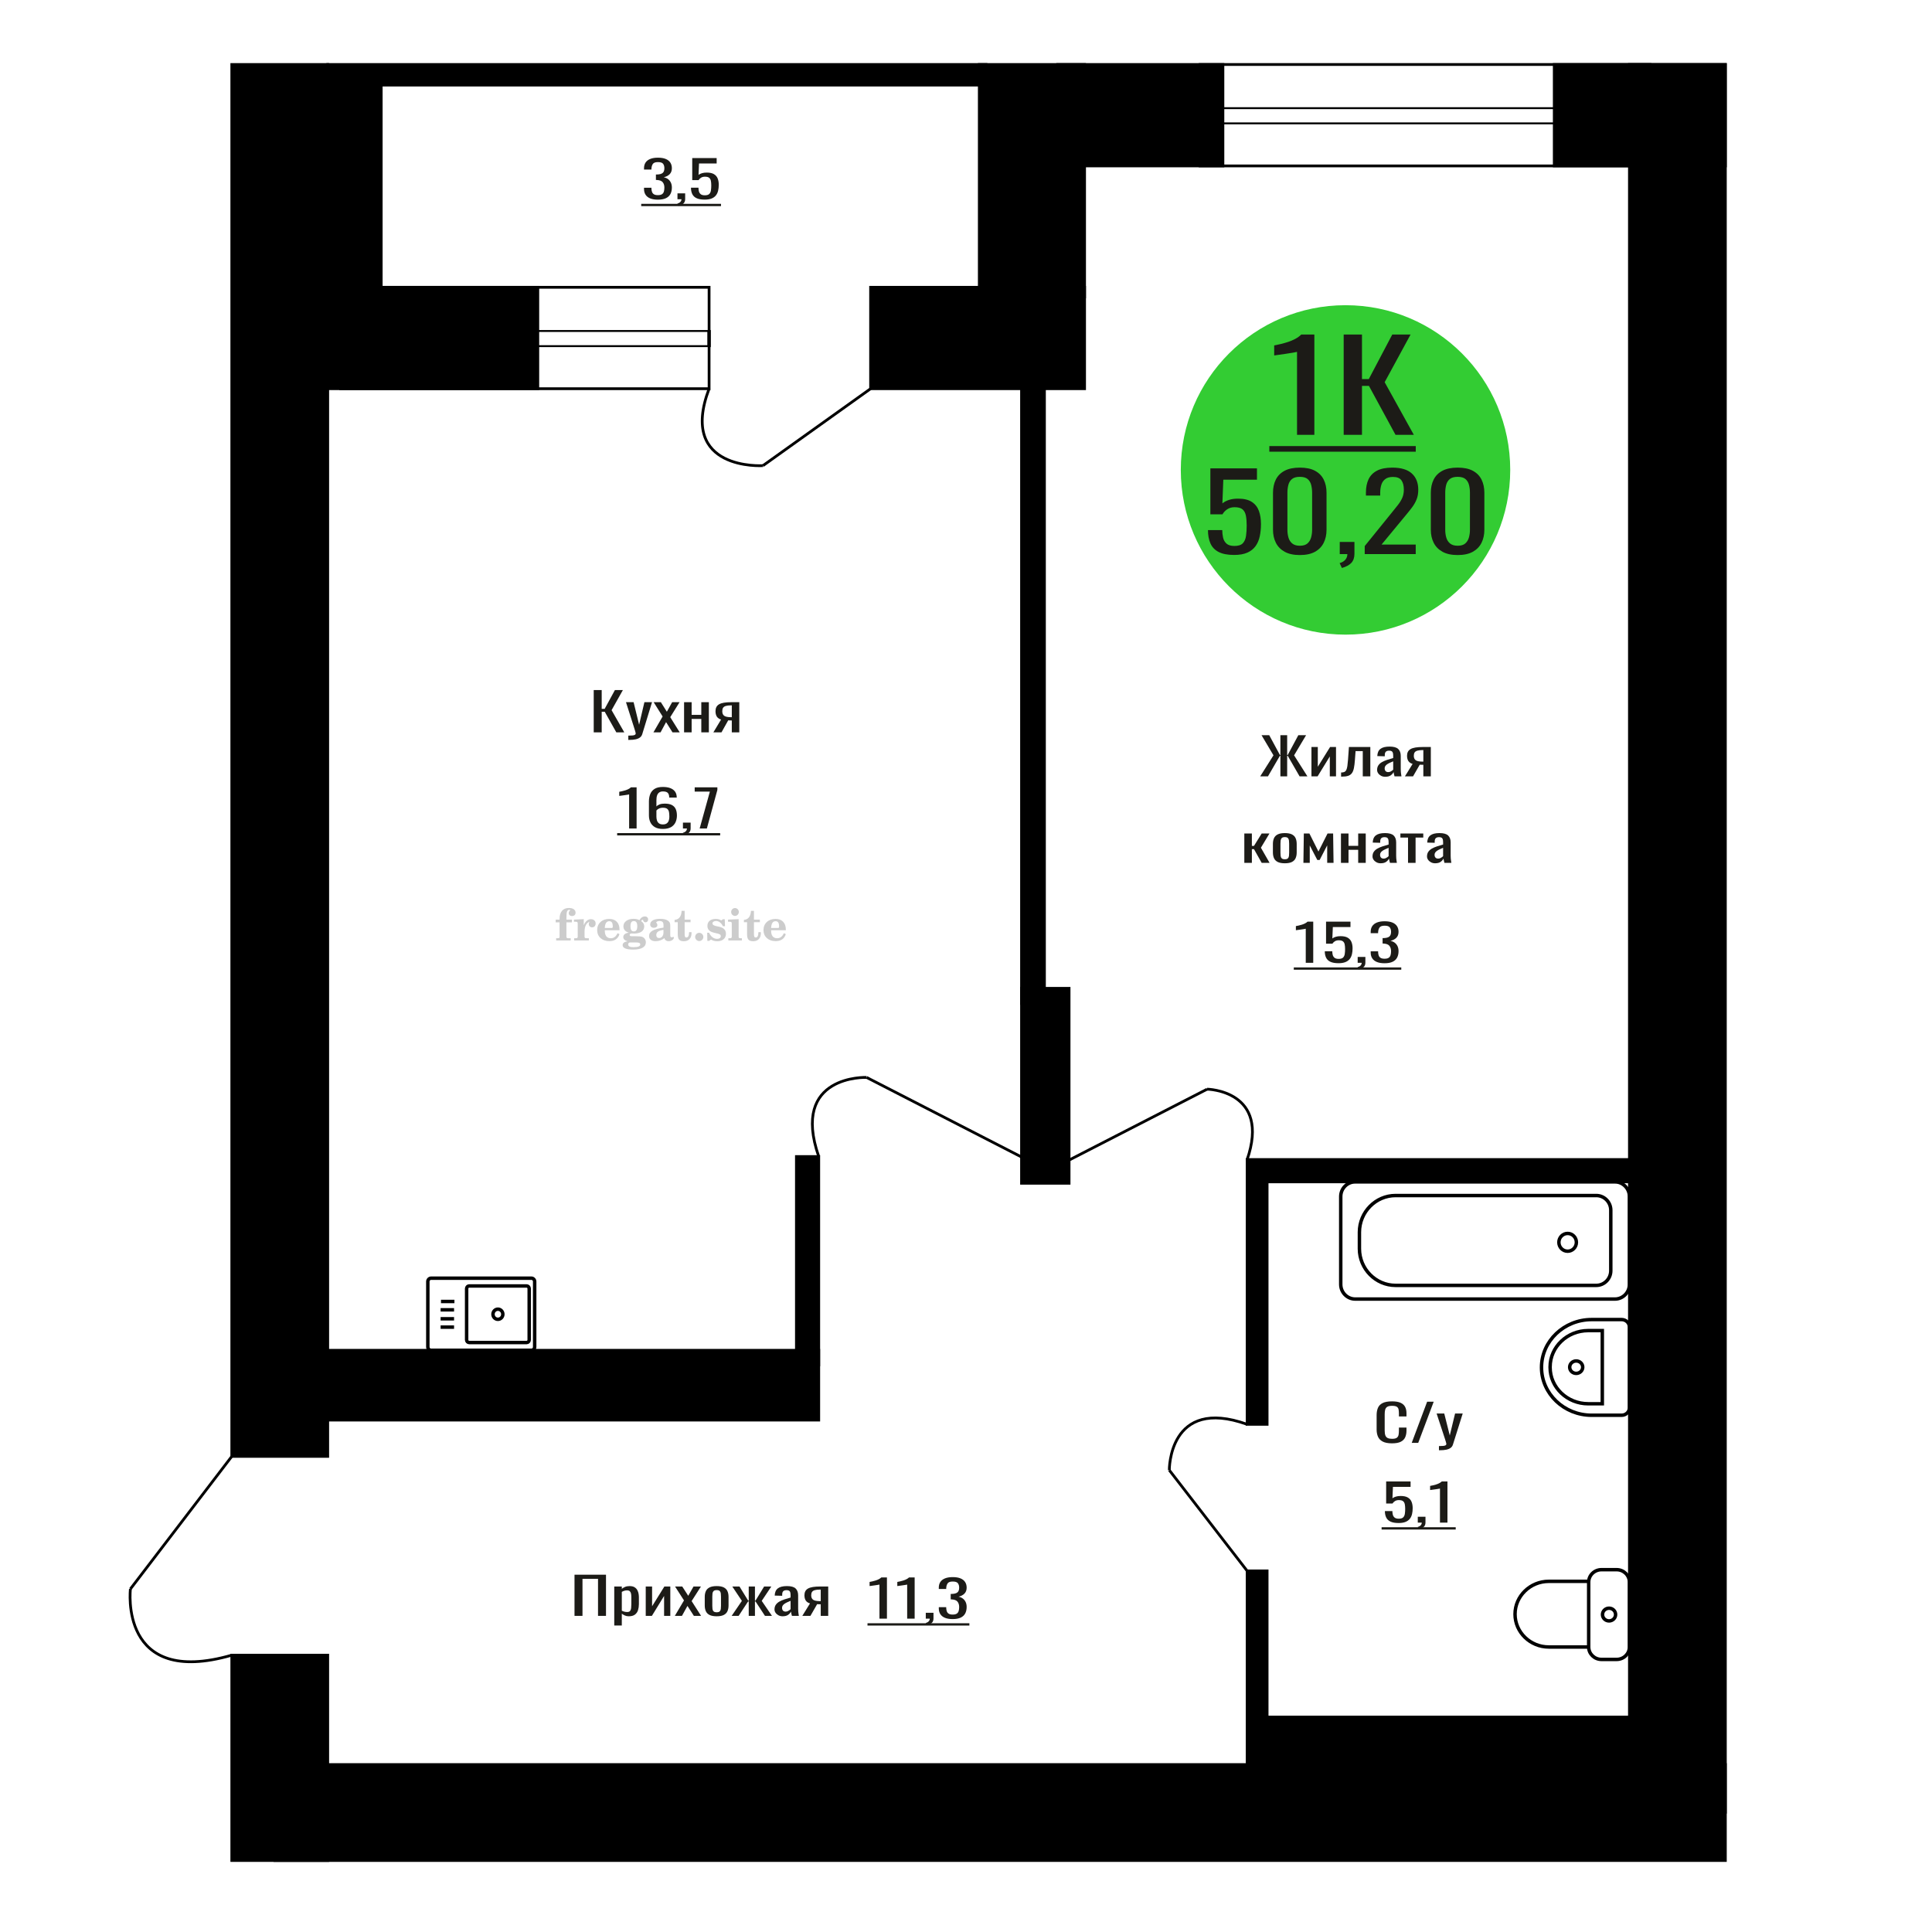 <?xml version="1.0" encoding="UTF-8"?>
<!DOCTYPE svg PUBLIC "-//W3C//DTD SVG 1.1//EN" "http://www.w3.org/Graphics/SVG/1.1/DTD/svg11.dtd">
<!-- Creator: CorelDRAW 2019 -->
<svg xmlns="http://www.w3.org/2000/svg" xml:space="preserve" width="140mm" height="140mm" version="1.1" style="shape-rendering:geometricPrecision; text-rendering:geometricPrecision; image-rendering:optimizeQuality; fill-rule:evenodd; clip-rule:evenodd"
viewBox="0 0 14000 14000"
 xmlns:xlink="http://www.w3.org/1999/xlink">
 <defs>
  <style type="text/css">
   <![CDATA[
    .str0 {stroke:black;stroke-width:25;stroke-miterlimit:22.926}
    .str1 {stroke:black;stroke-width:20;stroke-miterlimit:22.926}
    .fil1 {fill:none}
    .fil3 {fill:black}
    .fil2 {fill:#1C1B17}
    .fil4 {fill:#33CC33}
    .fil0 {fill:#1C1B17;fill-rule:nonzero}
    .fil5 {fill:#CCCCCC;fill-rule:nonzero}
   ]]>
  </style>
 </defs>
 <g id="Слой_x0020_1">
  <path class="fil0" d="M10087.28 10458.96c-29.38,0 -52.2,-4.41 -68.43,-13.25 -16.24,-8.84 -27.51,-20.75 -33.83,-35.73 -6.32,-14.97 -9.48,-31.67 -9.48,-50.08l0 -105.33c0,-20.13 3.16,-37.69 9.48,-52.66 6.32,-14.98 17.59,-26.58 33.83,-34.81 16.23,-8.22 39.05,-12.33 68.43,-12.33 25.98,0 46.56,3.43 61.78,10.31 15.21,6.87 26.14,16.69 32.81,29.46 6.66,12.77 9.99,28.11 9.99,46.03l0 23.57 -54.84 0 0 -20.99c0,-11.05 -0.78,-20.81 -2.31,-29.28 -1.55,-8.47 -5.72,-15.03 -12.56,-19.7 -6.83,-4.66 -18.29,-7 -34.35,-7 -16.4,0 -28.37,2.52 -35.89,7.55 -7.51,5.04 -12.38,12.16 -14.6,21.36 -2.23,9.21 -3.34,19.95 -3.34,32.23l0 118.22c0,14.97 1.71,26.82 5.12,35.54 3.43,8.71 9.07,14.91 16.93,18.59 7.85,3.69 18.46,5.53 31.78,5.53 15.71,0 27,-2.52 33.84,-7.55 6.83,-5.04 11.1,-11.97 12.8,-20.81 1.71,-8.84 2.58,-19.15 2.58,-30.94l0 -22.09 54.84 0 0 22.09c0,18.17 -3.08,34.19 -9.23,48.07 -6.15,13.87 -16.74,24.67 -31.78,32.4 -15.03,7.74 -36.23,11.6 -63.57,11.6z"/>
  <polygon id="1" class="fil0" points="10229.79,10455.65 10341.55,10157.34 10389.23,10157.34 10276.95,10455.65 "/>
  <path id="2" class="fil0" d="M10427.16 10509.05l0 -30.2c13.33,0 23.93,-0.43 31.79,-1.29 7.85,-0.86 13.49,-2.45 16.91,-4.78 3.41,-2.34 5.12,-5.59 5.12,-9.76 0,-2.21 -1.19,-7.12 -3.59,-14.74 -2.38,-7.61 -4.95,-15.71 -7.68,-24.3l-59.46 -181.2 55.35 0 39.99 159.1 38.45 -159.1 55.36 0 -70.74 224.65c-3.08,10.32 -8.71,18.48 -16.91,24.5 -8.2,6.01 -18.71,10.37 -31.53,13.07 -12.82,2.7 -28.29,4.05 -46.4,4.05l-6.66 0z"/>
  <path class="fil1 str0" d="M11807.46 11934.73l0 -470.15c0,-49.54 -41.67,-90.07 -92.6,-90.07l-110.09 0c-50.93,0 -92.6,40.53 -92.6,90.07l0 470.15c0,49.54 41.67,90.06 92.6,90.06l110.09 0c50.93,0 92.6,-40.52 92.6,-90.06zm-295.29 0l0 -475.77 -289.1 0c-134.52,0 -244.58,107.04 -244.58,237.88l0 0c0,130.84 110.06,237.89 244.58,237.89l289.1 0zm195.04 -235.07c0,-25.47 -21.22,-46.1 -47.4,-46.1 -26.18,0 -47.4,20.63 -47.4,46.1 0,25.46 21.22,46.1 47.4,46.1 26.18,0 47.4,-20.64 47.4,-46.1z"/>
  <path class="fil0" d="M10134.84 11036.34c-24.67,0 -44.28,-3.44 -58.82,-10.32 -14.54,-6.87 -24.94,-16.81 -31.19,-29.83 -6.25,-13.01 -9.38,-28.48 -9.38,-46.4l54.27 0c0,8.84 1,17.49 3.03,25.96 2.03,8.47 6.34,15.47 12.94,21 6.58,5.52 16.65,8.28 30.17,8.28 14.87,0 25.53,-3.13 31.95,-9.39 6.43,-6.26 10.47,-14.73 12.17,-25.41 1.69,-10.68 2.53,-22.77 2.53,-36.28 0,-13.5 -1.02,-24.98 -3.04,-34.43 -2.03,-9.45 -6.25,-16.7 -12.68,-21.73 -6.42,-5.03 -16.57,-7.55 -30.42,-7.55 -11.17,0 -20.63,2.52 -28.41,7.55 -7.76,5.03 -13.52,10.74 -17.24,17.13l-46.14 0 0 -159.84 176.98 0 0 39.41 -127.79 0 -3.56 82.49c6.76,-5.15 15.14,-9.2 25.11,-12.15 9.98,-2.95 21.38,-4.42 34.23,-4.42 22.32,0 39.81,3.81 52.49,11.42 12.68,7.61 21.63,18.04 26.88,31.3 5.23,13.26 7.86,28.48 7.86,45.67 0,15.22 -1.53,29.4 -4.57,42.53 -3.05,13.14 -8.36,24.56 -15.98,34.25 -7.6,9.7 -17.99,17.25 -31.18,22.65 -13.18,5.41 -29.93,8.11 -50.21,8.11z"/>
  <path id="1" class="fil0" d="M10281.9 11081.63l-8.62 -16.94c9.13,-2.21 16.32,-6.07 21.55,-11.6 5.25,-5.52 7.86,-12.09 7.86,-19.7l-28.9 0 0 -42.35 55.78 0 0 41.61c0,13.02 -3.88,23.39 -11.66,31.12 -7.78,7.74 -19.77,13.69 -36.01,17.86z"/>
  <path id="2" class="fil0" d="M10434.55 11033.39l0 -246.75c-0.34,0.25 -4.14,0.98 -11.41,2.21 -7.27,1.23 -15.46,2.46 -24.59,3.68 -9.13,1.23 -17.24,2.34 -24.35,3.32 -7.1,0.98 -10.82,1.47 -11.15,1.47l0 -29.83c5.74,-0.98 12.42,-2.33 20.03,-4.05 7.6,-1.72 15.38,-3.8 23.33,-6.26 7.94,-2.46 15.54,-5.52 22.82,-9.21 7.27,-3.68 13.43,-7.98 18.5,-12.89l41.08 0 0 298.31 -54.26 0z"/>
  <polygon id="3" class="fil2" points="10011.62,11066.87 10548.65,11066.87 10548.65,11083.61 10011.62,11083.61 "/>
  <path class="fil1 str0" d="M11807.46 10201.52l0 -585.53c0,-29.65 -25.41,-53.89 -56.48,-53.89l-217.36 0c-199.82,0 -363.3,155.99 -363.3,346.65l0 0.01c0,190.67 163.48,346.66 363.3,346.66l217.36 0c31.07,0 56.48,-24.25 56.48,-53.9zm-196.56 -29.31l0 -530.27 -102.39 0c-151.71,0 -275.83,118.44 -275.83,263.19l0 3.88c0,144.75 124.12,263.2 275.83,263.2l102.39 0zm-141.85 -265.14c0,-24.91 -21.16,-45.1 -47.27,-45.1 -26.11,0 -47.27,20.19 -47.27,45.1 0,24.91 21.16,45.11 47.27,45.11 26.11,0 47.27,-20.2 47.27,-45.11z"/>
  <path class="fil0" d="M4767.19 1446.84c-22.3,0 -40.91,-3.06 -55.78,-9.2 -14.87,-6.14 -26.04,-14.98 -33.47,-26.52 -7.44,-11.54 -11.16,-25.16 -11.16,-40.88l0 -9.94 53.76 0c0,0.98 0,2.02 0,3.13 0,1.1 0,2.27 0,3.5 0.33,8.84 1.78,16.82 4.31,23.94 2.53,7.12 7.11,12.76 13.69,16.94 6.59,4.17 16.15,6.26 28.65,6.26 13.19,0 23.16,-2.27 29.93,-6.82 6.76,-4.54 11.31,-10.98 13.68,-19.33 2.37,-8.35 3.55,-17.92 3.55,-28.73 0,-15.71 -3.96,-28.54 -11.91,-38.48 -7.94,-9.94 -21.89,-15.41 -41.84,-16.39 -1.01,-0.25 -2.27,-0.37 -3.8,-0.37 -1.52,0 -2.78,0 -3.8,0l0 -39.4c1.02,0 2.19,0 3.55,0 1.35,0 2.53,0 3.54,0 19.28,-0.5 33.14,-4.18 41.58,-11.05 8.46,-6.88 12.68,-18.29 12.68,-34.25 0,-13.51 -3.12,-24.31 -9.37,-32.41 -6.25,-8.1 -18.69,-12.15 -37.28,-12.15 -18.59,0 -30.94,4.48 -37.02,13.44 -6.08,8.96 -9.46,20.44 -10.14,34.43 0,0.98 0,2.03 0,3.13 0,1.11 0,2.15 0,3.13l-53.76 0 0 -9.94c0,-15.96 3.72,-29.59 11.16,-40.88 7.43,-11.29 18.68,-20.01 33.72,-26.15 15.05,-6.14 33.72,-9.2 56.04,-9.2 22.65,0 41.42,3.06 56.29,9.2 14.88,6.14 26.03,14.92 33.46,26.33 7.45,11.42 11.17,25.11 11.17,41.07 0,17.92 -5.33,32.28 -15.97,43.09 -10.66,10.8 -24.94,18.16 -42.85,22.09 12.5,2.7 23.06,7.37 31.68,14 8.62,6.63 15.3,15.04 20.04,25.22 4.73,10.19 7.1,22.04 7.1,35.54 0,17.68 -3.39,33.09 -10.15,46.22 -6.76,13.14 -17.58,23.33 -32.45,30.57 -14.87,7.24 -34.48,10.86 -58.83,10.86z"/>
  <path id="1" class="fil0" d="M4917.3 1491.77l-8.62 -16.94c9.13,-2.21 16.32,-6.07 21.55,-11.6 5.24,-5.52 7.86,-12.09 7.86,-19.7l-28.9 0 0 -42.35 55.78 0 0 41.61c0,13.02 -3.88,23.39 -11.66,31.12 -7.78,7.74 -19.78,13.69 -36.01,17.86z"/>
  <path id="2" class="fil0" d="M5106.45 1446.48c-24.67,0 -44.28,-3.44 -58.82,-10.32 -14.54,-6.87 -24.94,-16.81 -31.19,-29.83 -6.25,-13.01 -9.38,-28.48 -9.38,-46.4l54.27 0c0,8.84 1,17.49 3.03,25.96 2.04,8.47 6.35,15.47 12.94,21 6.58,5.52 16.65,8.28 30.17,8.28 14.87,0 25.53,-3.13 31.95,-9.39 6.43,-6.26 10.48,-14.73 12.17,-25.41 1.69,-10.68 2.53,-22.77 2.53,-36.28 0,-13.5 -1.01,-24.98 -3.04,-34.43 -2.02,-9.45 -6.25,-16.7 -12.68,-21.73 -6.42,-5.03 -16.57,-7.55 -30.42,-7.55 -11.17,0 -20.63,2.52 -28.41,7.55 -7.76,5.03 -13.52,10.74 -17.24,17.13l-46.14 0 0 -159.84 176.99 0 0 39.41 -127.8 0 -3.55 82.49c6.76,-5.15 15.13,-9.2 25.1,-12.15 9.98,-2.95 21.38,-4.42 34.23,-4.42 22.32,0 39.81,3.81 52.49,11.42 12.68,7.61 21.63,18.04 26.88,31.3 5.23,13.26 7.86,28.48 7.86,45.67 0,15.22 -1.53,29.4 -4.57,42.53 -3.04,13.14 -8.36,24.56 -15.97,34.25 -7.6,9.7 -18,17.25 -31.19,22.65 -13.18,5.41 -29.92,8.11 -50.21,8.11z"/>
  <polygon id="3" class="fil2" points="4646.5,1477.01 5224.61,1477.01 5224.61,1493.75 4646.5,1493.75 "/>
  <path class="fil1 str1" d="M5528.62 3374.17c0,0 -616.27,40.23 -390.28,-557.47"/>
  <line class="fil1 str1" x1="6308.75" y1="2816.69" x2="5528.62" y2= "3374.16" />
  <polygon class="fil3 str1" points="7859.26,2081.82 7859.26,2816.69 6308.74,2816.69 6308.74,2081.82 "/>
  <circle class="fil4" cx="9750.09" cy="3405.21" r="1193.61"/>
  <path class="fil0" d="M8943.03 4021.36c-47.08,0 -84.5,-7.16 -112.24,-21.48 -27.74,-14.32 -47.57,-35.03 -59.5,-62.13 -11.93,-27.1 -17.9,-59.31 -17.9,-96.64l103.53 0c0,18.41 1.93,36.43 5.8,54.07 3.87,17.64 12.1,32.22 24.68,43.72 12.57,11.51 31.76,17.26 57.57,17.26 28.38,0 48.69,-6.52 60.95,-19.56 12.25,-13.04 20,-30.68 23.22,-52.92 3.22,-22.25 4.84,-47.43 4.84,-75.55 0,-28.13 -1.93,-52.03 -5.81,-71.72 -3.87,-19.68 -11.93,-34.77 -24.18,-45.25 -12.26,-10.48 -31.61,-15.73 -58.06,-15.73 -21.28,0 -39.35,5.25 -54.18,15.73 -14.84,10.48 -25.8,22.37 -32.9,35.66l-88.04 0 0 -332.88 337.67 0 0 82.07 -243.82 0 -6.77 171.81c12.89,-10.74 28.86,-19.17 47.88,-25.31 19.04,-6.14 40.81,-9.2 65.32,-9.2 42.58,0 75.95,7.92 100.14,23.77 24.19,15.86 41.28,37.59 51.28,65.2 10,27.61 14.99,59.32 14.99,95.11 0,31.7 -2.9,61.23 -8.7,88.59 -5.8,27.36 -15.97,51.13 -30.48,71.33 -14.52,20.2 -34.35,35.92 -59.5,47.17 -25.15,11.25 -57.09,16.88 -95.79,16.88z"/>
  <path id="1" class="fil0" d="M9419.07 4022.12c-44.51,0 -81.12,-7.92 -109.82,-23.77 -28.7,-15.86 -49.99,-37.59 -63.85,-65.2 -13.88,-27.61 -20.81,-59.06 -20.81,-94.34l0 -267.69c0,-36.3 6.78,-68.13 20.31,-95.49 13.55,-27.36 34.68,-48.71 63.38,-64.05 28.71,-15.34 65.63,-23.01 110.79,-23.01 45.15,0 81.92,7.67 110.29,23.01 28.39,15.34 49.35,36.69 62.9,64.05 13.55,27.36 20.32,59.19 20.32,95.49l0 267.69c0,35.79 -6.94,67.49 -20.8,95.11 -13.88,27.61 -34.99,49.21 -63.38,64.81 -28.38,15.6 -64.82,23.39 -109.33,23.39zm0 -67.49c24.51,0 43.06,-5.63 55.63,-16.88 12.58,-11.25 21.28,-25.69 26.13,-43.33 4.83,-17.65 7.25,-35.93 7.25,-54.85l0 -269.22c0,-19.94 -2.26,-38.73 -6.77,-56.37 -4.52,-17.64 -13.06,-31.83 -25.64,-42.57 -12.58,-10.74 -31.44,-16.11 -56.6,-16.11 -25.16,0 -44.19,5.37 -57.09,16.11 -12.89,10.74 -21.61,24.93 -26.12,42.57 -4.52,17.64 -6.78,36.43 -6.78,56.37l0 269.22c0,18.92 2.42,37.2 7.27,54.85 4.83,17.64 13.86,32.08 27.08,43.33 13.22,11.25 31.78,16.88 55.64,16.88z"/>
  <path id="2" class="fil0" d="M9723.84 4115.7l-16.45 -35.28c17.42,-4.61 31.12,-12.66 41.12,-24.16 10,-11.51 15,-25.19 15,-41.04l-55.15 0 0 -88.21 106.43 0 0 86.68c0,27.1 -7.42,48.7 -22.25,64.81 -14.84,16.11 -37.74,28.51 -68.7,37.2z"/>
  <path id="3" class="fil0" d="M9889.29 4015.22l0 -58.29 199.31 -246.21c14.84,-18.41 28.55,-35.54 41.13,-51.39 12.57,-15.85 22.89,-32.6 30.95,-50.24 8.08,-17.64 12.1,-37.97 12.1,-60.98 0,-28.63 -5.8,-51.13 -17.41,-67.5 -11.62,-16.36 -31.94,-24.54 -60.96,-24.54 -24.51,0 -43.54,5.37 -57.08,16.11 -13.55,10.74 -22.9,24.8 -28.06,42.18 -5.16,17.39 -7.75,36.05 -7.75,55.99l0 20.71 -103.52 0 0 -21.47c0,-37.33 6.29,-69.42 18.87,-96.26 12.58,-26.85 32.9,-47.68 60.95,-62.51 28.06,-14.83 65.31,-22.25 111.75,-22.25 63.22,0 110.31,14.19 141.26,42.57 30.97,28.38 46.45,67.63 46.45,117.74 0,26.59 -4.04,49.85 -12.1,69.8 -8.06,19.94 -18.54,38.6 -31.45,55.99 -12.89,17.38 -27.08,35.28 -42.57,53.69l-179.96 217.83 247.7 0 0 69.03 -369.61 0z"/>
  <path id="4" class="fil0" d="M10562.71 4022.12c-44.52,0 -81.13,-7.92 -109.82,-23.77 -28.7,-15.86 -50,-37.59 -63.86,-65.2 -13.87,-27.61 -20.8,-59.06 -20.8,-94.34l0 -267.69c0,-36.3 6.77,-68.13 20.31,-95.49 13.55,-27.36 34.68,-48.71 63.37,-64.05 28.72,-15.34 65.64,-23.01 110.8,-23.01 45.15,0 81.92,7.67 110.29,23.01 28.38,15.34 49.35,36.69 62.89,64.05 13.55,27.36 20.33,59.19 20.33,95.49l0 267.69c0,35.79 -6.94,67.49 -20.81,95.11 -13.87,27.61 -34.99,49.21 -63.37,64.81 -28.38,15.6 -64.83,23.39 -109.33,23.39zm0 -67.49c24.51,0 43.05,-5.63 55.63,-16.88 12.58,-11.25 21.28,-25.69 26.12,-43.33 4.83,-17.65 7.26,-35.93 7.26,-54.85l0 -269.22c0,-19.94 -2.26,-38.73 -6.78,-56.37 -4.51,-17.64 -13.05,-31.83 -25.63,-42.57 -12.59,-10.74 -31.45,-16.11 -56.6,-16.11 -25.17,0 -44.19,5.37 -57.1,16.11 -12.89,10.74 -21.6,24.93 -26.12,42.57 -4.52,17.64 -6.77,36.43 -6.77,56.37l0 269.22c0,18.92 2.42,37.2 7.26,54.85 4.83,17.64 13.87,32.08 27.09,43.33 13.22,11.25 31.77,16.88 55.64,16.88z"/>
  <path class="fil0" d="M9398.74 3150.87l0 -601.19c-0.78,0.6 -9.59,2.39 -26.41,5.38 -16.82,2.99 -35.8,5.98 -56.93,8.98 -21.13,2.99 -39.91,5.68 -56.34,8.07 -16.43,2.39 -25.04,3.59 -25.83,3.59l0 -72.68c13.31,-2.39 28.76,-5.68 46.36,-9.87 17.61,-4.19 35.61,-9.27 54.01,-15.25 18.39,-5.99 36,-13.46 52.82,-22.44 16.82,-8.97 31.11,-19.44 42.84,-31.4l95.08 0 0 726.81 -125.6 0z"/>
  <polygon id="1" class="fil0" points="9736.8,3150.87 9736.8,2424.06 9869.44,2424.06 9869.44,2747.09 9918.74,2747.09 10088.95,2424.06 10221.58,2424.06 10033.78,2769.52 10245.06,3150.87 10112.43,3150.87 9919.92,2796.44 9869.44,2796.44 9869.44,3150.87 "/>
  <polygon id="2" class="fil2" points="9198.02,3232.44 10259.15,3232.44 10259.15,3273.23 9198.02,3273.23 "/>
  <path class="fil5" d="M4026.74 6683.94l0 -20 28.15 0 0 -6.35c0,-24.71 5.87,-43.87 17.67,-57.58 11.8,-13.7 28.37,-20.53 49.64,-20.53 14.92,0 26.72,3.07 35.45,9.16 8.74,6.08 13.13,14.28 13.13,24.6 0,7.68 -2.33,13.71 -6.99,18.1 -4.65,4.39 -11.11,6.56 -19.42,6.56 -6.82,0 -12.38,-2.01 -16.67,-6.03 -4.28,-4.02 -6.45,-9.21 -6.45,-15.5 0,-6.62 2.96,-12.49 8.94,-17.68 1.22,-1.22 1.85,-2.01 1.85,-2.33 0,-1.11 -0.53,-1.96 -1.53,-2.43 -1.06,-0.53 -2.75,-0.8 -5.13,-0.8 -7.89,0 -13.34,4.03 -16.36,12.02 -3.07,7.99 -4.6,24.23 -4.6,48.73l0 10.06 39.95 0 0 20 -39.95 0 0 102.87c0,4.66 0.95,7.83 2.91,9.52 1.96,1.7 5.72,2.54 11.27,2.54l16.94 0 0 15.88 -105.41 0 0 -15.88 13.91 -0.31c4.24,-0.21 7.09,-1.11 8.63,-2.81 1.48,-1.64 2.22,-4.6 2.22,-8.94l0 -102.87 -28.15 0z"/>
  <path id="1" class="fil5" d="M4160.62 6814.75l0 -15.88 14.87 -0.31c4.34,-0.32 7.25,-1.27 8.68,-2.86 1.43,-1.59 2.17,-4.55 2.17,-8.89l0 -95.04c0,-5.08 -1.11,-8.47 -3.39,-10.11 -2.27,-1.64 -6.98,-2.48 -14.13,-2.48 -0.95,0 -2.48,0.05 -4.6,0.16 -2.12,0.1 -3.7,0.15 -4.87,0.15l0 -15.55 70.75 -3.5 0 43.71c6.25,-14.34 13.65,-25.18 22.39,-32.49 8.67,-7.25 18.46,-10.9 29.42,-10.9 10.16,0 18.41,2.86 24.76,8.52 6.35,5.72 9.53,12.97 9.53,21.86 0,8.67 -2.33,15.61 -7.04,20.85 -4.71,5.23 -10.9,7.83 -18.57,7.83 -7.15,0 -12.97,-2.28 -17.47,-6.88 -4.49,-4.61 -6.77,-10.59 -6.77,-17.94 0,-2.91 0.48,-5.56 1.43,-8.04 0.9,-2.49 2.38,-4.87 4.34,-7.15 -11.8,3.81 -20.75,12.01 -26.94,24.5 -6.19,12.49 -9.31,28.79 -9.31,48.84l0 33.66c0,4.34 0.74,7.3 2.22,8.94 1.54,1.7 4.39,2.6 8.63,2.81l20.27 0.31 0 15.88 -106.37 0z"/>
  <path id="2" class="fil5" d="M4475 6762.36l13.97 6.67c-4.97,16.62 -13.65,29.26 -26.09,37.89 -12.48,8.62 -28.31,12.91 -47.51,12.91 -26.36,0 -47.58,-7.41 -63.77,-22.17 -16.14,-14.77 -24.23,-34.13 -24.23,-58.1 0,-23.92 8.04,-43.4 24.07,-58.32 16.09,-14.92 37.1,-22.38 63.03,-22.38 23.65,0 42.01,6.82 55.14,20.53 13.12,13.65 19.68,32.86 19.68,57.52l0 4.18 -106.68 0 0 2.17c0,18.36 3.7,32.23 11.06,41.59 7.41,9.37 18.41,14.02 32.97,14.02 10.63,0 20,-3.06 28.04,-9.2 8.1,-6.14 14.87,-15.24 20.32,-27.31zm-92.39 -37.78l48.79 0c3.33,0 5.66,-0.74 6.98,-2.17 1.33,-1.43 2.02,-4.07 2.02,-7.94 0,-13.65 -2.07,-23.6 -6.14,-29.79 -4.08,-6.19 -10.48,-9.31 -19.26,-9.31 -10.11,0 -17.84,4.07 -23.18,12.17 -5.29,8.15 -8.36,20.48 -9.21,37.04z"/>
  <path id="3" class="fil5" d="M4547.6 6820.52c-10.26,-2.59 -17.99,-6.41 -23.23,-11.54 -5.23,-5.13 -7.83,-11.43 -7.83,-19 0,-8.36 3.44,-15.24 10.37,-20.69 6.94,-5.39 16.94,-9.1 29.96,-11.06 -12.81,-3.43 -22.55,-9.04 -29.27,-16.93 -6.72,-7.83 -10.1,-17.41 -10.1,-28.68 0,-16.09 6.82,-29.21 20.47,-39.26 13.66,-10.11 31.49,-15.14 53.5,-15.14 7.78,0 15.08,0.8 22.02,2.33 6.93,1.54 13.65,3.86 20.16,6.93l5.45 -7.88c4.23,-6.03 9.31,-10.64 15.18,-13.92 5.88,-3.28 12.02,-4.92 18.42,-4.92 7.04,0 12.75,2.01 17.2,6.03 4.44,4.08 6.67,9.26 6.67,15.56 0,6.19 -1.7,11.27 -5.14,15.13 -3.38,3.87 -7.83,5.82 -13.28,5.82 -3.76,0 -6.93,-0.79 -9.63,-2.38 -2.7,-1.64 -4.87,-4.07 -6.51,-7.35 -0.63,-1.27 -1,-2.81 -1.22,-4.66 -0.31,-2.59 -1.43,-3.91 -3.28,-4.02 -1.85,0 -3.91,0.9 -6.19,2.7 -2.27,1.8 -4.13,4.07 -5.55,6.82 7.83,5.4 13.54,11.17 17.14,17.36 3.6,6.25 5.4,13.39 5.4,21.43 0,16.14 -6.56,28.79 -19.63,37.94 -13.07,9.16 -31.23,13.76 -54.46,13.76 -1.95,0 -4.71,-0.1 -8.25,-0.32 -3.49,-0.21 -6.03,-0.31 -7.57,-0.31 -4.87,0 -8.68,0.9 -11.37,2.75 -2.76,1.8 -4.13,4.29 -4.13,7.46 0,3.65 1.21,6.19 3.65,7.62 2.43,1.43 6.67,2.17 12.75,2.17l23.02 0c12.07,0 22.6,0.37 31.54,1.16 8.99,0.8 15.13,1.8 18.57,3.02 8.68,3.12 15.45,8.26 20.32,15.5 4.87,7.25 7.31,15.62 7.31,25.09 0,16.72 -7.94,29.58 -23.82,38.57 -15.87,9 -38.63,13.5 -68.31,13.5 -25.24,0 -44.24,-2.75 -56.99,-8.2 -12.76,-5.51 -19.16,-13.66 -19.16,-24.5 0,-7.15 3.12,-13.08 9.31,-17.89 6.19,-4.82 15.03,-8.15 26.51,-10zm15.62 8.84c-4.03,1.64 -6.88,3.54 -8.58,5.66 -1.69,2.11 -2.54,4.87 -2.54,8.31 0,6.93 3.02,12.06 9,15.34 5.98,3.33 15.29,4.98 27.94,4.98 17.14,0 29.84,-1.59 38.05,-4.71 8.2,-3.18 12.33,-8.05 12.33,-14.72 0,-5.23 -2.23,-9.04 -6.67,-11.37 -4.45,-2.33 -12.07,-3.49 -22.86,-3.49l-46.67 0zm5.39 -117.59c0,13.07 1.96,22.6 5.88,28.58 3.97,5.98 10.1,8.99 18.52,8.99 8.46,0 14.71,-3.01 18.78,-9.1 4.02,-6.03 6.04,-15.5 6.04,-28.47 0,-12.7 -2.02,-22.12 -6.04,-28.2 -4.07,-6.09 -10.32,-9.16 -18.78,-9.16 -8.42,0 -14.55,3.07 -18.52,9.16 -3.92,6.08 -5.88,15.5 -5.88,28.2z"/>
  <path id="4" class="fil5" d="M4807.74 6737.91c-18.79,3.02 -32.17,7.47 -40.11,13.34 -7.99,5.87 -11.96,14.13 -11.96,24.82 0,6.51 1.8,11.64 5.34,15.5 3.55,3.81 8.37,5.72 14.35,5.72 9.78,0 17.67,-3.65 23.54,-10.96 5.88,-7.3 8.84,-17.3 8.84,-30l0 -18.42zm49.21 40.22c0,5.08 0.9,8.68 2.7,10.85 1.8,2.17 4.76,3.23 8.79,3.23 1.85,0 3.96,-0.53 6.35,-1.64 2.38,-1.06 3.86,-1.59 4.49,-1.59 1.22,0 2.23,0.37 2.97,1.22 0.68,0.84 1.06,2.01 1.06,3.59 0,6.62 -3.76,12.65 -11.33,18.16 -7.57,5.45 -16.61,8.2 -27.15,8.2 -7.88,0 -14.6,-2.07 -20.16,-6.25 -5.61,-4.18 -8.89,-9.57 -9.94,-16.14 -8.68,7.09 -18.53,12.6 -29.53,16.51 -11.01,3.92 -22.33,5.88 -34.03,5.88 -15.18,0 -26.99,-3.28 -35.35,-9.9 -8.36,-6.61 -12.54,-15.93 -12.54,-27.94 0,-15.98 8.42,-28.84 25.19,-38.47 16.78,-9.68 43.34,-16.93 79.59,-21.8l0 -17.25c0,-11.17 -2.22,-19.05 -6.67,-23.71 -4.44,-4.65 -11.85,-6.98 -22.17,-6.98 -6.72,0 -12.38,1.11 -16.94,3.33 -4.6,2.22 -6.93,4.82 -6.93,7.67 0,0.74 1.38,2.86 4.13,6.41 2.75,3.49 4.13,7.41 4.13,11.8 0,5.98 -2.33,10.79 -7.04,14.5 -4.71,3.65 -10.85,5.5 -18.36,5.5 -7.68,0 -14.03,-2.22 -19.11,-6.67 -5.02,-4.44 -7.56,-10 -7.56,-16.72 0,-13.23 6.35,-23.49 19.05,-30.8 12.75,-7.25 30.69,-10.9 53.97,-10.9 13.02,0 24.45,1.33 34.35,3.97 9.84,2.59 17.99,6.51 24.39,11.64 5.08,3.97 8.63,8.42 10.64,13.44 2.01,4.98 3.01,12.65 3.01,22.97l0 67.89z"/>
  <path id="5" class="fil5" d="M5010.79 6754.74c0,0.74 0.1,1.85 0.26,3.34 0.16,1.48 0.21,2.59 0.21,3.33 0,18.57 -4.92,33.07 -14.76,43.5 -9.9,10.37 -23.6,15.56 -41.12,15.56 -15.98,0 -27.36,-3.76 -34.08,-11.33 -6.72,-7.51 -10.05,-20.8 -10.05,-39.85l0 -86.62 -22.86 0 0 -17.04c15.72,-1 27.94,-7.14 36.62,-18.31 8.68,-11.16 13.44,-26.93 14.29,-47.2l21.8 0 0 63.82 42.86 0 0 18.73 -42.86 0 0 84.14c0,10.74 1,17.88 2.96,21.38 1.96,3.54 5.4,5.29 10.37,5.29 6.09,0 10.69,-3.23 13.87,-9.63 3.12,-6.41 4.87,-16.09 5.18,-29.11l17.31 0z"/>
  <path id="6" class="fil5" d="M5066.93 6759.5c8.05,0 15.03,2.92 20.91,8.79 5.87,5.82 8.83,12.8 8.83,20.95 0,8.21 -2.91,15.24 -8.78,21.12 -5.82,5.87 -12.81,8.84 -20.96,8.84 -8.09,0 -15.02,-2.97 -20.85,-8.84 -5.87,-5.88 -8.78,-12.91 -8.78,-21.12 0,-8.04 2.96,-15.02 8.84,-20.9 5.87,-5.87 12.8,-8.84 20.79,-8.84z"/>
  <path id="7" class="fil5" d="M5124.61 6758.87l13.71 0c6.51,14.39 14.76,25.4 24.76,33.02 10.06,7.62 21.22,11.43 33.61,11.43 8.09,0 14.49,-1.8 19.2,-5.34 4.77,-3.6 7.15,-8.37 7.15,-14.4 0,-5.4 -2.07,-9.52 -6.25,-12.43 -4.18,-2.91 -13.07,-5.77 -26.72,-8.58 -23.44,-4.49 -39.95,-10.84 -49.53,-18.94 -9.58,-8.1 -14.34,-19.42 -14.34,-33.97 0,-16.14 5.34,-28.63 16.03,-37.47 10.69,-8.89 25.88,-13.33 45.51,-13.33 7.3,0 14.29,0.9 20.8,2.75 6.56,1.85 12.54,4.5 17.94,7.99l12.43 -8.52 13.07 0 1.54 50.8 -14.92 0c-5.56,-11.91 -12.76,-21.27 -21.54,-27.99 -8.79,-6.72 -18.21,-10.11 -28.31,-10.11 -7.68,0 -13.92,1.69 -18.73,5.13 -4.87,3.44 -7.31,7.73 -7.31,12.91 0,9.85 12.54,16.99 37.57,21.44 3.02,0.52 5.35,0.95 6.99,1.27 17.67,3.28 31.01,9.26 39.9,17.93 8.89,8.68 13.33,19.95 13.33,33.77 0,16.66 -5.61,29.84 -16.82,39.58 -11.22,9.79 -26.52,14.66 -45.94,14.66 -8.67,0 -16.93,-1.01 -24.66,-3.07 -7.77,-2.07 -14.76,-5.03 -21.11,-8.95l-13.65 9.48 -12.75 0 -0.96 -59.06z"/>
  <path id="8" class="fil5" d="M5298.23 6608.37c0,-7.88 2.7,-14.55 8.15,-20 5.45,-5.5 12.01,-8.25 19.79,-8.25 7.46,0 13.92,2.75 19.42,8.31 5.45,5.55 8.2,12.17 8.2,19.94 0,7.78 -2.7,14.45 -8.15,20.11 -5.45,5.67 -11.9,8.47 -19.47,8.47 -7.78,0 -14.34,-2.75 -19.79,-8.31 -5.45,-5.55 -8.15,-12.27 -8.15,-20.27zm54.29 178.39c0,4.44 0.74,7.51 2.17,9.1 1.48,1.59 4.39,2.49 8.73,2.7l12.6 0.31 0 15.88 -98.11 0 0 -15.88 13.81 -0.31c4.29,-0.21 7.2,-1.11 8.68,-2.81 1.53,-1.64 2.28,-4.65 2.28,-8.99l0 -95.04c0,-5.03 -1.12,-8.42 -3.39,-10.06 -2.28,-1.64 -6.93,-2.48 -13.97,-2.48 -0.95,0 -2.44,0.05 -4.61,0.16 -2.11,0.1 -3.75,0.15 -5.02,0.15l0 -15.55 76.83 -3.5 0 126.32z"/>
  <path id="9" class="fil5" d="M5513.08 6754.74c0,0.74 0.1,1.85 0.26,3.34 0.16,1.48 0.21,2.59 0.21,3.33 0,18.57 -4.92,33.07 -14.76,43.5 -9.9,10.37 -23.6,15.56 -41.12,15.56 -15.98,0 -27.36,-3.76 -34.08,-11.33 -6.72,-7.51 -10.05,-20.8 -10.05,-39.85l0 -86.62 -22.86 0 0 -17.04c15.72,-1 27.94,-7.14 36.62,-18.31 8.68,-11.16 13.44,-26.93 14.29,-47.2l21.8 0 0 63.82 42.86 0 0 18.73 -42.86 0 0 84.14c0,10.74 1,17.88 2.96,21.38 1.96,3.54 5.4,5.29 10.37,5.29 6.09,0 10.69,-3.23 13.87,-9.63 3.12,-6.41 4.87,-16.09 5.18,-29.11l17.31 0z"/>
  <path id="10" class="fil5" d="M5680.24 6762.36l13.97 6.67c-4.97,16.62 -13.65,29.26 -26.09,37.89 -12.48,8.62 -28.31,12.91 -47.51,12.91 -26.36,0 -47.58,-7.41 -63.77,-22.17 -16.14,-14.77 -24.23,-34.13 -24.23,-58.1 0,-23.92 8.04,-43.4 24.07,-58.32 16.09,-14.92 37.1,-22.38 63.03,-22.38 23.65,0 42.01,6.82 55.14,20.53 13.12,13.65 19.68,32.86 19.68,57.52l0 4.18 -106.68 0 0 2.17c0,18.36 3.7,32.23 11.06,41.59 7.41,9.37 18.41,14.02 32.97,14.02 10.63,0 20,-3.06 28.04,-9.2 8.1,-6.14 14.87,-15.24 20.32,-27.31zm-92.39 -37.78l48.79 0c3.33,0 5.66,-0.74 6.98,-2.17 1.33,-1.43 2.02,-4.07 2.02,-7.94 0,-13.65 -2.07,-23.6 -6.14,-29.79 -4.08,-6.19 -10.48,-9.31 -19.26,-9.31 -10.11,0 -17.84,4.07 -23.18,12.17 -5.29,8.15 -8.36,20.48 -9.21,37.04z"/>
  <polygon class="fil0" points="4302.34,5306.83 4302.34,5000.59 4360.14,5000.59 4360.14,5136.69 4381.62,5136.69 4455.79,5000.59 4513.61,5000.59 4431.75,5146.15 4523.83,5306.83 4466.02,5306.83 4382.14,5157.49 4360.14,5157.49 4360.14,5306.83 "/>
  <path id="1" class="fil0" d="M4552.98 5361.65l0 -31c13.3,0 23.88,-0.44 31.71,-1.32 7.85,-0.89 13.48,-2.52 16.89,-4.92 3.41,-2.39 5.11,-5.73 5.11,-10.02 0,-2.27 -1.19,-7.31 -3.57,-15.12 -2.4,-7.82 -4.95,-16.13 -7.69,-24.95l-59.32 -186.02 55.24 0 39.9 163.33 38.37 -163.33 55.24 0 -70.6 230.63c-3.07,10.58 -8.68,18.97 -16.87,25.14 -8.19,6.18 -18.67,10.65 -31.47,13.42 -12.79,2.78 -28.21,4.16 -46.29,4.16l-6.65 0z"/>
  <polygon id="2" class="fil0" points="4735.09,5306.83 4801.59,5191.89 4736.63,5088.3 4788.8,5088.3 4832.29,5157.49 4870.64,5088.3 4924.36,5088.3 4856.84,5196.81 4925.38,5306.83 4873.2,5306.83 4826.66,5232.73 4786.76,5306.83 "/>
  <polygon id="3" class="fil0" points="4957.1,5306.83 4957.1,5088.3 5011.82,5088.3 5011.82,5180.17 5081.91,5180.17 5081.91,5088.3 5136.64,5088.3 5136.64,5306.83 5081.91,5306.83 5081.91,5209.66 5011.82,5209.66 5011.82,5306.83 "/>
  <path id="4" class="fil0" d="M5169.38 5306.83l55.75 -92.63c-9.55,-2.77 -17.3,-6.93 -23.27,-12.48 -5.96,-5.54 -10.32,-12.35 -13.04,-20.41 -2.73,-8.07 -4.1,-17.14 -4.1,-27.22 0,-11.6 2.06,-21.55 6.14,-29.87 4.09,-8.32 10.57,-15.13 19.45,-20.42 8.86,-5.29 20.63,-9.2 35.28,-11.72 14.67,-2.52 32.74,-3.78 54.23,-3.78l57.3 0 0 218.53 -54.23 0 0 -86.2c-5.45,0 -10.07,-0.07 -13.81,-0.19 -3.75,-0.13 -7.85,-0.32 -12.28,-0.57l-48.59 86.96 -58.83 0zm127.37 -109.64c0.69,0 1.8,0 3.33,0 1.52,0 2.47,0 2.81,0l0 -85.83c-0.34,0 -1.29,0 -2.81,0 -1.53,0 -2.48,0 -2.82,0 -16.03,0 -28.72,1.45 -38.11,4.35 -9.38,2.9 -15.94,7.44 -19.69,13.61 -3.75,6.18 -5.63,14.43 -5.63,24.77 0,14.36 4.35,25.07 13.05,32.13 8.7,7.06 25.31,10.71 49.87,10.97z"/>
  <polygon class="fil0" points="4163.13,11709.21 4163.13,11410.9 4391.27,11410.9 4391.27,11709.21 4333.47,11709.21 4333.47,11440.73 4220.94,11440.73 4220.94,11709.21 "/>
  <path id="1" class="fil0" d="M4451.13 11779.18l0 -282.84 54.73 0 0 16.95c6.48,-5.41 14.32,-10.07 23.53,-14 9.21,-3.93 20.12,-5.89 32.74,-5.89 15.34,0 27.54,2.88 36.58,8.65 9.03,5.77 15.77,13.02 20.2,21.73 4.43,8.72 7.33,17.56 8.69,26.52 1.38,8.96 2.06,16.63 2.06,23.01l0 51.56c0,14.98 -2.06,29.16 -6.14,42.54 -4.1,13.38 -11.52,24.18 -22.25,32.41 -10.75,8.22 -25.84,12.34 -45.28,12.34 -10.57,0 -19.95,-1.91 -28.13,-5.71 -8.18,-3.81 -15.52,-8.17 -22,-13.08l0 85.81 -54.73 0zm94.12 -97.96c9.56,0 16.38,-2.52 20.46,-7.55 4.1,-5.03 6.65,-11.85 7.68,-20.44 1.01,-8.59 1.53,-18.04 1.53,-28.36l0 -51.56c0,-8.83 -0.68,-17 -2.04,-24.49 -1.37,-7.48 -4.27,-13.44 -8.7,-17.86 -4.43,-4.42 -11.43,-6.63 -20.97,-6.63 -7.17,0 -13.99,1.11 -20.46,3.32 -6.49,2.21 -12.11,4.79 -16.89,7.73l0 136.27c5.12,2.7 10.92,4.97 17.39,6.81 6.48,1.84 13.82,2.76 22,2.76z"/>
  <polygon id="2" class="fil0" points="4679.27,11709.21 4679.27,11496.34 4725.3,11496.34 4725.3,11639.61 4814.31,11496.34 4857.28,11496.34 4857.28,11709.21 4812.27,11709.21 4812.27,11564.84 4723.77,11709.21 "/>
  <polygon id="3" class="fil0" points="4890.01,11709.21 4956.51,11597.25 4891.55,11496.34 4943.72,11496.34 4987.21,11563.74 5025.57,11496.34 5079.28,11496.34 5011.77,11602.04 5080.3,11709.21 5028.13,11709.21 4981.58,11637.03 4941.68,11709.21 "/>
  <path id="4" class="fil0" d="M5193.35 11712.16c-21.82,0 -39.05,-3.2 -51.66,-9.58 -12.63,-6.38 -21.57,-15.47 -26.86,-27.25 -5.28,-11.79 -7.93,-25.66 -7.93,-41.62l0 -61.87c0,-15.96 2.65,-29.83 7.93,-41.61 5.29,-11.79 14.23,-20.87 26.86,-27.26 12.61,-6.38 29.84,-9.57 51.66,-9.57 21.83,0 38.96,3.19 51.42,9.57 12.44,6.39 21.3,15.47 26.6,27.26 5.27,11.78 7.91,25.65 7.91,41.61l0 61.87c0,15.96 -2.64,29.83 -7.91,41.62 -5.3,11.78 -14.16,20.87 -26.6,27.25 -12.46,6.38 -29.59,9.58 -51.42,9.58zm0 -29.1c10.57,0 17.98,-2.21 22.25,-6.63 4.26,-4.42 6.82,-10.25 7.68,-17.49 0.85,-7.24 1.28,-14.79 1.28,-22.65l0 -66.66c0,-8.1 -0.43,-15.71 -1.28,-22.83 -0.86,-7.12 -3.42,-12.95 -7.68,-17.49 -4.27,-4.55 -11.68,-6.82 -22.25,-6.82 -10.57,0 -18.07,2.27 -22.5,6.82 -4.44,4.54 -7.09,10.37 -7.94,17.49 -0.84,7.12 -1.27,14.73 -1.27,22.83l0 66.66c0,7.86 0.43,15.41 1.27,22.65 0.85,7.24 3.5,13.07 7.94,17.49 4.43,4.42 11.93,6.63 22.5,6.63z"/>
  <polygon id="5" class="fil0" points="5301.8,11709.21 5375.97,11600.57 5306.41,11496.34 5358.58,11496.34 5421.5,11598.73 5425.6,11598.73 5425.6,11496.34 5470.61,11496.34 5470.61,11598.73 5474.7,11598.73 5537.11,11496.34 5589.29,11496.34 5519.72,11600.57 5593.89,11709.21 5543.24,11709.21 5474.7,11604.62 5470.61,11604.62 5470.61,11709.21 5425.6,11709.21 5425.6,11604.62 5420.99,11604.62 5352.44,11709.21 "/>
  <path id="6" class="fil0" d="M5671.64 11712.16c-11.6,0 -21.83,-2.4 -30.69,-7.19 -8.87,-4.78 -15.87,-10.92 -20.98,-18.41 -5.11,-7.49 -7.67,-15.41 -7.67,-23.75 0,-13.26 3.07,-24.43 9.21,-33.52 6.14,-9.08 14.57,-16.75 25.32,-23.01 10.74,-6.27 23.19,-11.73 37.34,-16.39 14.15,-4.67 29.07,-9.21 44.77,-13.63l0 -15.1c0,-8.59 -0.7,-15.71 -2.06,-21.36 -1.36,-5.65 -4.18,-9.88 -8.43,-12.7 -4.26,-2.83 -10.67,-4.24 -19.18,-4.24 -7.52,0 -13.56,1.23 -18.17,3.68 -4.6,2.46 -7.93,5.96 -9.97,10.5 -2.04,4.54 -3.07,9.88 -3.07,16.02l0 10.68 -54.23 -1.47c0.68,-23.57 8.2,-40.94 22.52,-52.12 14.32,-11.17 36.49,-16.75 66.49,-16.75 29.33,0 50.13,5.77 62.4,17.31 12.28,11.54 18.42,28.23 18.42,50.08l0 97.23c0,6.63 0.27,13.01 0.77,19.15 0.51,6.14 1.19,11.85 2.05,17.12 0.85,5.28 1.61,10.26 2.29,14.92l-50.12 0c-1.02,-3.93 -2.3,-8.9 -3.84,-14.92 -1.53,-6.01 -2.64,-11.47 -3.32,-16.38 -3.41,8.34 -9.97,16.14 -19.69,23.38 -9.73,7.24 -23.12,10.87 -40.16,10.87zm21.49 -33.89c5.44,0 10.57,-1.1 15.33,-3.31 4.78,-2.21 9.05,-4.73 12.8,-7.55 3.75,-2.82 6.3,-5.09 7.68,-6.81l0 -60.4c-8.53,3.44 -16.55,6.87 -24.05,10.31 -7.51,3.44 -14.07,7.06 -19.69,10.87 -5.63,3.8 -10.07,8.1 -13.31,12.89 -3.23,4.78 -4.86,10.25 -4.86,16.38 0,8.6 2.22,15.35 6.65,20.26 4.43,4.91 10.92,7.36 19.45,7.36z"/>
  <path id="7" class="fil0" d="M5813.85 11709.21l55.76 -90.23c-9.55,-2.7 -17.3,-6.75 -23.28,-12.15 -5.97,-5.4 -10.32,-12.03 -13.04,-19.89 -2.74,-7.86 -4.1,-16.69 -4.1,-26.52 0,-11.29 2.05,-20.99 6.14,-29.09 4.1,-8.1 10.57,-14.73 19.45,-19.89 8.86,-5.15 20.62,-8.96 35.29,-11.41 14.66,-2.46 32.74,-3.69 54.21,-3.69l57.3 0 0 212.87 -54.23 0 0 -83.97c-5.44,0 -10.05,-0.06 -13.8,-0.18 -3.75,-0.12 -7.85,-0.31 -12.28,-0.55l-48.6 84.7 -58.82 0zm127.36 -106.8c0.7,0 1.8,0 3.34,0 1.53,0 2.47,0 2.8,0l0 -83.6c-0.33,0 -1.27,0 -2.8,0 -1.54,0 -2.47,0 -2.82,0 -16.03,0 -28.73,1.41 -38.1,4.23 -9.39,2.83 -15.95,7.25 -19.7,13.26 -3.75,6.02 -5.62,14.06 -5.62,24.12 0,14 4.35,24.43 13.04,31.31 8.7,6.87 25.32,10.43 49.86,10.68z"/>
  <path class="fil1 str0" d="M3850.71 9262.21l-726.77 0c-13.04,0 -23.71,10.97 -23.71,24.39l0 473.77c0,13.41 10.67,24.39 23.71,24.39l726.77 0c13.04,0 23.71,-10.98 23.71,-24.39l0 -473.77c0,-13.42 -10.67,-24.39 -23.71,-24.39zm-34.56 56.27l-416.17 0c-10.23,0 -18.6,8.61 -18.6,19.13l0 371.74c0,10.52 8.37,19.13 18.6,19.13l416.17 0c10.23,0 18.6,-8.61 18.6,-19.13l0 -371.74c0,-10.52 -8.37,-19.13 -18.6,-19.13zm-208.08 168.23c-19.75,0 -35.76,16.46 -35.76,36.77 0,20.31 16.01,36.77 35.76,36.77 19.74,0 35.75,-16.46 35.75,-36.77 0,-20.31 -16.01,-36.77 -35.75,-36.77zm-315.07 -55.67l-97.46 0m94.75 60.5l-97.46 0m97.46 64.83l-97.46 0m97.46 60.5l-97.46 0"/>
  <path class="fil1 str0" d="M11672.37 9208.03l0 -438.46c0,-58.5 -47.16,-106.36 -104.79,-106.36l-1454.74 0c-144.1,0 -262,119.65 -262,265.9l0 119.38c0,146.26 117.9,265.9 262,265.9l1454.74 0c57.63,0 104.79,-47.85 104.79,-106.36zm135.08 99.05l0 -636.54c0,-58.5 -47.16,-106.36 -104.79,-106.36l-1882.39 0c-57.64,0 -104.79,47.86 -104.79,106.36l0 636.54c0,58.49 47.15,106.35 104.79,106.35l1882.39 0c57.63,0 104.79,-47.86 104.79,-106.35zm-384.31 -304.72c0,-35.58 -28.43,-64.43 -63.49,-64.43 -35.07,0 -63.5,28.85 -63.5,64.43 0,35.59 28.43,64.44 63.5,64.44 35.06,0 63.49,-28.85 63.49,-64.44z"/>
  <polygon class="fil1 str1" points="5138.34,2081.82 5138.34,2816.69 2468.89,2816.69 2468.89,2081.82 "/>
  <path class="fil0" d="M9461.99 6976.77l0 -246.75c-0.34,0.25 -4.14,0.98 -11.41,2.21 -7.28,1.23 -15.47,2.46 -24.6,3.68 -9.13,1.23 -17.24,2.34 -24.34,3.32 -7.11,0.98 -10.83,1.47 -11.16,1.47l0 -29.83c5.75,-0.98 12.42,-2.33 20.04,-4.05 7.6,-1.72 15.38,-3.8 23.32,-6.26 7.95,-2.46 15.55,-5.52 22.82,-9.21 7.27,-3.68 13.44,-7.98 18.51,-12.89l41.07 0 0 298.31 -54.25 0z"/>
  <path id="1" class="fil0" d="M9699.31 6979.72c-24.67,0 -44.28,-3.44 -58.82,-10.32 -14.54,-6.87 -24.94,-16.81 -31.19,-29.83 -6.25,-13.01 -9.38,-28.48 -9.38,-46.4l54.27 0c0,8.84 1,17.49 3.03,25.96 2.04,8.47 6.35,15.47 12.94,21 6.58,5.52 16.65,8.28 30.17,8.28 14.87,0 25.53,-3.13 31.95,-9.39 6.43,-6.26 10.48,-14.73 12.17,-25.41 1.69,-10.68 2.53,-22.77 2.53,-36.28 0,-13.5 -1.02,-24.98 -3.04,-34.43 -2.02,-9.45 -6.25,-16.7 -12.68,-21.73 -6.42,-5.03 -16.57,-7.55 -30.42,-7.55 -11.17,0 -20.63,2.52 -28.41,7.55 -7.76,5.03 -13.52,10.74 -17.24,17.13l-46.14 0 0 -159.84 176.98 0 0 39.41 -127.79 0 -3.56 82.49c6.77,-5.15 15.14,-9.2 25.11,-12.15 9.98,-2.95 21.38,-4.42 34.23,-4.42 22.32,0 39.81,3.81 52.49,11.42 12.68,7.61 21.63,18.04 26.88,31.3 5.23,13.26 7.86,28.48 7.86,45.67 0,15.22 -1.53,29.4 -4.57,42.53 -3.04,13.14 -8.36,24.56 -15.97,34.25 -7.61,9.7 -18,17.25 -31.19,22.65 -13.18,5.41 -29.92,8.11 -50.21,8.11z"/>
  <path id="2" class="fil0" d="M9846.37 7025.01l-8.62 -16.94c9.13,-2.21 16.32,-6.07 21.55,-11.6 5.25,-5.52 7.87,-12.09 7.87,-19.7l-28.91 0 0 -42.35 55.78 0 0 41.61c0,13.02 -3.88,23.39 -11.66,31.12 -7.78,7.74 -19.77,13.69 -36.01,17.86z"/>
  <path id="3" class="fil0" d="M10033 6980.08c-22.31,0 -40.91,-3.06 -55.79,-9.2 -14.87,-6.14 -26.03,-14.98 -33.47,-26.52 -7.44,-11.54 -11.15,-25.16 -11.15,-40.88l0 -9.94 53.75 0c0,0.98 0,2.02 0,3.13 0,1.1 0,2.27 0,3.5 0.33,8.84 1.78,16.82 4.31,23.94 2.54,7.12 7.11,12.76 13.69,16.94 6.6,4.17 16.15,6.26 28.66,6.26 13.19,0 23.16,-2.27 29.92,-6.82 6.76,-4.54 11.32,-10.98 13.68,-19.33 2.37,-8.35 3.56,-17.92 3.56,-28.73 0,-15.71 -3.97,-28.54 -11.91,-38.48 -7.95,-9.94 -21.9,-15.41 -41.85,-16.39 -1.01,-0.25 -2.27,-0.37 -3.8,-0.37 -1.52,0 -2.78,0 -3.8,0l0 -39.4c1.02,0 2.19,0 3.55,0 1.35,0 2.54,0 3.54,0 19.28,-0.5 33.14,-4.18 41.59,-11.05 8.45,-6.88 12.68,-18.29 12.68,-34.25 0,-13.51 -3.13,-24.31 -9.38,-32.41 -6.25,-8.1 -18.69,-12.15 -37.27,-12.15 -18.59,0 -30.95,4.48 -37.03,13.44 -6.07,8.96 -9.46,20.44 -10.14,34.43 0,0.98 0,2.03 0,3.13 0,1.11 0,2.15 0,3.13l-53.75 0 0 -9.94c0,-15.96 3.71,-29.59 11.15,-40.88 7.44,-11.29 18.69,-20.01 33.72,-26.15 15.05,-6.14 33.72,-9.2 56.05,-9.2 22.65,0 41.41,3.06 56.29,9.2 14.87,6.14 26.02,14.92 33.46,26.33 7.45,11.42 11.16,25.11 11.16,41.07 0,17.92 -5.33,32.28 -15.97,43.09 -10.66,10.8 -24.94,18.16 -42.85,22.09 12.5,2.7 23.06,7.37 31.68,14 8.62,6.63 15.3,15.04 20.04,25.22 4.74,10.19 7.1,22.04 7.1,35.54 0,17.68 -3.38,33.09 -10.14,46.22 -6.77,13.14 -17.59,23.33 -32.46,30.57 -14.87,7.24 -34.48,10.86 -58.82,10.86z"/>
  <polygon id="4" class="fil2" points="9375.27,7010.25 10154.2,7010.25 10154.2,7026.99 9375.27,7026.99 "/>
  <polygon class="fil0" points="9131.88,5625.88 9228.05,5473.41 9141.6,5327.57 9197.36,5327.57 9275.11,5471.57 9278.18,5471.57 9278.18,5327.57 9327.3,5327.57 9327.3,5471.57 9330.87,5471.57 9408.11,5327.57 9464.39,5327.57 9377.43,5473.41 9474.1,5625.88 9417.32,5625.88 9331.38,5476.73 9327.3,5476.73 9327.3,5625.88 9278.18,5625.88 9278.18,5476.73 9274.6,5476.73 9188.15,5625.88 "/>
  <polygon id="1" class="fil0" points="9503.27,5625.88 9503.27,5413.01 9549.3,5413.01 9549.3,5556.28 9638.3,5413.01 9681.28,5413.01 9681.28,5625.88 9636.26,5625.88 9636.26,5481.51 9547.77,5625.88 "/>
  <path id="2" class="fil0" d="M9718.1 5627.72l0 -29.83c10.24,0 18.33,-1.47 24.29,-4.42 5.98,-2.94 10.59,-7.92 13.82,-14.91 3.24,-7 5.71,-16.45 7.42,-28.36 1.71,-11.91 3.24,-26.82 4.6,-44.75l6.65 -92.44 155 0 0 212.87 -54.74 0 0 -183.04 -52.17 0 -4.61 62.61c-1.7,24.31 -4.17,44.44 -7.42,60.4 -3.24,15.96 -8.26,28.42 -15.08,37.38 -6.82,8.96 -15.95,15.28 -27.37,18.97 -11.43,3.68 -26.18,5.52 -44.25,5.52l-6.14 0z"/>
  <path id="3" class="fil0" d="M10038.33 5628.83c-11.6,0 -21.84,-2.4 -30.7,-7.19 -8.86,-4.78 -15.86,-10.92 -20.97,-18.41 -5.11,-7.49 -7.67,-15.41 -7.67,-23.75 0,-13.26 3.07,-24.43 9.21,-33.52 6.14,-9.08 14.57,-16.75 25.32,-23.01 10.74,-6.27 23.18,-11.73 37.34,-16.39 14.15,-4.67 29.07,-9.21 44.76,-13.63l0 -15.1c0,-8.59 -0.69,-15.71 -2.05,-21.36 -1.36,-5.65 -4.18,-9.88 -8.43,-12.7 -4.27,-2.83 -10.67,-4.24 -19.18,-4.24 -7.52,0 -13.56,1.23 -18.17,3.68 -4.6,2.46 -7.93,5.96 -9.97,10.5 -2.05,4.54 -3.07,9.88 -3.07,16.02l0 10.68 -54.23 -1.47c0.68,-23.57 8.2,-40.94 22.52,-52.12 14.32,-11.17 36.48,-16.75 66.49,-16.75 29.33,0 50.12,5.77 62.4,17.31 12.28,11.54 18.42,28.23 18.42,50.08l0 97.23c0,6.63 0.26,13.01 0.76,19.15 0.52,6.14 1.2,11.85 2.06,17.12 0.85,5.28 1.61,10.26 2.29,14.92l-50.13 0c-1.01,-3.93 -2.29,-8.9 -3.83,-14.92 -1.53,-6.01 -2.64,-11.47 -3.32,-16.38 -3.42,8.34 -9.97,16.14 -19.7,23.38 -9.72,7.24 -23.11,10.87 -40.15,10.87zm21.49 -33.89c5.44,0 10.57,-1.1 15.33,-3.31 4.78,-2.21 9.04,-4.73 12.79,-7.55 3.75,-2.82 6.31,-5.09 7.68,-6.81l0 -60.4c-8.52,3.44 -16.54,6.87 -24.04,10.31 -7.51,3.44 -14.07,7.06 -19.69,10.87 -5.63,3.8 -10.07,8.1 -13.31,12.89 -3.24,4.78 -4.86,10.25 -4.86,16.38 0,8.6 2.22,15.35 6.65,20.26 4.43,4.91 10.92,7.36 19.45,7.36z"/>
  <path id="4" class="fil0" d="M10180.53 5625.88l55.77 -90.23c-9.56,-2.7 -17.31,-6.75 -23.28,-12.15 -5.97,-5.4 -10.32,-12.03 -13.04,-19.89 -2.74,-7.86 -4.1,-16.69 -4.1,-26.52 0,-11.29 2.04,-20.99 6.14,-29.09 4.1,-8.1 10.57,-14.73 19.45,-19.89 8.86,-5.15 20.62,-8.96 35.29,-11.41 14.65,-2.46 32.74,-3.69 54.21,-3.69l57.3 0 0 212.87 -54.23 0 0 -83.97c-5.44,0 -10.05,-0.06 -13.8,-0.18 -3.75,-0.12 -7.85,-0.31 -12.28,-0.55l-48.6 84.7 -58.83 0zm127.37 -106.8c0.7,0 1.79,0 3.34,0 1.52,0 2.47,0 2.8,0l0 -83.6c-0.33,0 -1.28,0 -2.8,0 -1.55,0 -2.48,0 -2.82,0 -16.03,0 -28.73,1.41 -38.1,4.23 -9.39,2.83 -15.95,7.25 -19.7,13.26 -3.75,6.02 -5.62,14.06 -5.62,24.12 0,14 4.34,24.43 13.04,31.31 8.69,6.87 25.32,10.43 49.86,10.68z"/>
  <polygon id="5" class="fil0" points="9016.81,6252.69 9016.81,6039.82 9071.53,6039.82 9071.53,6129.68 9086.88,6129.68 9142.63,6039.82 9198.9,6039.82 9137.01,6142.94 9199.93,6252.69 9142.63,6252.69 9086.88,6153.25 9071.53,6153.25 9071.53,6252.69 "/>
  <path id="6" class="fil0" d="M9310.42 6255.64c-21.82,0 -39.04,-3.2 -51.65,-9.58 -12.63,-6.38 -21.58,-15.47 -26.87,-27.25 -5.28,-11.79 -7.93,-25.66 -7.93,-41.62l0 -61.87c0,-15.96 2.65,-29.83 7.93,-41.61 5.29,-11.79 14.24,-20.87 26.87,-27.26 12.61,-6.38 29.83,-9.57 51.65,-9.57 21.84,0 38.96,3.19 51.42,9.57 12.45,6.39 21.31,15.47 26.6,27.26 5.28,11.78 7.92,25.65 7.92,41.61l0 61.87c0,15.96 -2.64,29.83 -7.92,41.62 -5.29,11.78 -14.15,20.87 -26.6,27.25 -12.46,6.38 -29.58,9.58 -51.42,9.58zm0 -29.1c10.57,0 17.99,-2.21 22.25,-6.63 4.27,-4.42 6.82,-10.25 7.68,-17.49 0.85,-7.24 1.28,-14.79 1.28,-22.65l0 -66.66c0,-8.1 -0.43,-15.71 -1.28,-22.83 -0.86,-7.12 -3.41,-12.95 -7.68,-17.49 -4.26,-4.55 -11.68,-6.82 -22.25,-6.82 -10.57,0 -18.07,2.27 -22.5,6.82 -4.43,4.54 -7.08,10.37 -7.93,17.49 -0.85,7.12 -1.28,14.73 -1.28,22.83l0 66.66c0,7.86 0.43,15.41 1.28,22.65 0.85,7.24 3.5,13.07 7.93,17.49 4.43,4.42 11.93,6.63 22.5,6.63z"/>
  <polygon id="7" class="fil0" points="9444.96,6252.69 9448.03,6039.82 9488.45,6039.82 9553.92,6170.56 9619.9,6039.82 9660.32,6039.82 9663.39,6252.69 9617.34,6252.69 9617.34,6125.63 9562.62,6231.7 9545.73,6231.7 9491,6126.37 9491,6252.69 "/>
  <polygon id="8" class="fil0" points="9717.1,6252.69 9717.1,6039.82 9771.83,6039.82 9771.83,6129.32 9841.91,6129.32 9841.91,6039.82 9896.64,6039.82 9896.64,6252.69 9841.91,6252.69 9841.91,6158.04 9771.83,6158.04 9771.83,6252.69 "/>
  <path id="9" class="fil0" d="M10005.09 6255.64c-11.6,0 -21.83,-2.4 -30.7,-7.19 -8.86,-4.78 -15.86,-10.92 -20.97,-18.41 -5.11,-7.49 -7.67,-15.41 -7.67,-23.75 0,-13.26 3.07,-24.43 9.21,-33.52 6.14,-9.08 14.57,-16.75 25.32,-23.01 10.74,-6.27 23.19,-11.73 37.34,-16.39 14.15,-4.67 29.07,-9.21 44.77,-13.63l0 -15.1c0,-8.59 -0.7,-15.71 -2.06,-21.36 -1.36,-5.65 -4.18,-9.88 -8.43,-12.7 -4.26,-2.83 -10.67,-4.24 -19.18,-4.24 -7.52,0 -13.56,1.23 -18.17,3.68 -4.6,2.46 -7.93,5.96 -9.97,10.5 -2.04,4.54 -3.07,9.88 -3.07,16.02l0 10.68 -54.23 -1.47c0.68,-23.57 8.2,-40.94 22.52,-52.12 14.32,-11.17 36.49,-16.75 66.49,-16.75 29.33,0 50.13,5.77 62.4,17.31 12.28,11.54 18.42,28.23 18.42,50.08l0 97.23c0,6.63 0.27,13.01 0.77,19.15 0.51,6.14 1.19,11.85 2.05,17.12 0.85,5.28 1.61,10.26 2.29,14.92l-50.12 0c-1.02,-3.93 -2.3,-8.9 -3.84,-14.92 -1.53,-6.01 -2.64,-11.47 -3.32,-16.38 -3.41,8.34 -9.97,16.14 -19.69,23.38 -9.73,7.24 -23.12,10.87 -40.16,10.87zm21.49 -33.89c5.44,0 10.57,-1.1 15.33,-3.31 4.78,-2.21 9.05,-4.73 12.8,-7.55 3.75,-2.82 6.3,-5.09 7.68,-6.81l0 -60.4c-8.53,3.44 -16.55,6.87 -24.05,10.31 -7.51,3.44 -14.07,7.06 -19.69,10.87 -5.63,3.8 -10.07,8.1 -13.31,12.89 -3.24,4.78 -4.86,10.25 -4.86,16.38 0,8.6 2.22,15.35 6.65,20.26 4.43,4.91 10.92,7.36 19.45,7.36z"/>
  <polygon id="10" class="fil0" points="10203.06,6252.69 10203.06,6069.29 10147.81,6069.29 10147.81,6039.82 10313.54,6039.82 10313.54,6069.29 10257.79,6069.29 10257.79,6252.69 "/>
  <path id="11" class="fil0" d="M10399.99 6255.64c-11.6,0 -21.83,-2.4 -30.69,-7.19 -8.87,-4.78 -15.87,-10.92 -20.98,-18.41 -5.11,-7.49 -7.67,-15.41 -7.67,-23.75 0,-13.26 3.07,-24.43 9.21,-33.52 6.14,-9.08 14.57,-16.75 25.32,-23.01 10.74,-6.27 23.19,-11.73 37.34,-16.39 14.15,-4.67 29.07,-9.21 44.77,-13.63l0 -15.1c0,-8.59 -0.7,-15.71 -2.06,-21.36 -1.36,-5.65 -4.18,-9.88 -8.43,-12.7 -4.26,-2.83 -10.67,-4.24 -19.18,-4.24 -7.52,0 -13.56,1.23 -18.17,3.68 -4.6,2.46 -7.93,5.96 -9.97,10.5 -2.04,4.54 -3.07,9.88 -3.07,16.02l0 10.68 -54.23 -1.47c0.68,-23.57 8.2,-40.94 22.52,-52.12 14.32,-11.17 36.49,-16.75 66.49,-16.75 29.33,0 50.13,5.77 62.41,17.31 12.27,11.54 18.41,28.23 18.41,50.08l0 97.23c0,6.63 0.27,13.01 0.77,19.15 0.51,6.14 1.19,11.85 2.05,17.12 0.85,5.28 1.61,10.26 2.29,14.92l-50.12 0c-1.02,-3.93 -2.3,-8.9 -3.84,-14.92 -1.53,-6.01 -2.64,-11.47 -3.32,-16.38 -3.41,8.34 -9.97,16.14 -19.69,23.38 -9.73,7.24 -23.12,10.87 -40.16,10.87zm21.49 -33.89c5.44,0 10.57,-1.1 15.33,-3.31 4.78,-2.21 9.05,-4.73 12.8,-7.55 3.75,-2.82 6.3,-5.09 7.68,-6.81l0 -60.4c-8.53,3.44 -16.55,6.87 -24.05,10.31 -7.51,3.44 -14.07,7.06 -19.69,10.87 -5.63,3.8 -10.07,8.1 -13.31,12.89 -3.23,4.78 -4.86,10.25 -4.86,16.38 0,8.6 2.22,15.35 6.65,20.26 4.43,4.91 10.92,7.36 19.45,7.36z"/>
  <line class="fil1 str1" x1="9037.22" y1="11383.24" x2="8473.34" y2= "10653.48" />
  <path class="fil1 str1" d="M8473.34 10653.46c0,0 -6.55,-536.01 563.88,-332.26"/>
  <line class="fil1 str1" x1="7746.95" y1="8406.42" x2="8747.3" y2= "7892.56" />
  <path class="fil0" d="M6372.89 11729.21l0 -246.75c-0.35,0.25 -4.15,0.98 -11.42,2.21 -7.27,1.23 -15.46,2.46 -24.59,3.68 -9.13,1.23 -17.24,2.34 -24.34,3.32 -7.11,0.98 -10.83,1.47 -11.16,1.47l0 -29.83c5.74,-0.98 12.42,-2.33 20.04,-4.05 7.6,-1.72 15.38,-3.8 23.32,-6.26 7.95,-2.46 15.55,-5.52 22.82,-9.21 7.27,-3.68 13.44,-7.98 18.51,-12.89l41.07 0 0 298.31 -54.25 0z"/>
  <path id="1" class="fil0" d="M6573.71 11729.21l0 -246.75c-0.35,0.25 -4.15,0.98 -11.42,2.21 -7.27,1.23 -15.46,2.46 -24.59,3.68 -9.13,1.23 -17.24,2.34 -24.35,3.32 -7.1,0.98 -10.82,1.47 -11.15,1.47l0 -29.83c5.74,-0.98 12.42,-2.33 20.04,-4.05 7.6,-1.72 15.38,-3.8 23.32,-6.26 7.95,-2.46 15.55,-5.52 22.82,-9.21 7.27,-3.68 13.44,-7.98 18.5,-12.89l41.08 0 0 298.31 -54.25 0z"/>
  <path id="2" class="fil0" d="M6716.71 11777.45l-8.62 -16.94c9.13,-2.21 16.31,-6.07 21.55,-11.6 5.24,-5.52 7.86,-12.09 7.86,-19.7l-28.9 0 0 -42.35 55.78 0 0 41.61c0,13.02 -3.89,23.39 -11.67,31.12 -7.78,7.74 -19.77,13.69 -36,17.86z"/>
  <path id="3" class="fil0" d="M6903.33 11732.52c-22.31,0 -40.91,-3.06 -55.78,-9.2 -14.87,-6.14 -26.04,-14.98 -33.48,-26.52 -7.43,-11.54 -11.15,-25.16 -11.15,-40.88l0 -9.94 53.76 0c0,0.98 0,2.02 0,3.13 0,1.1 0,2.27 0,3.5 0.33,8.84 1.77,16.82 4.31,23.94 2.53,7.12 7.1,12.76 13.68,16.94 6.6,4.17 16.16,6.26 28.66,6.26 13.19,0 23.16,-2.27 29.92,-6.82 6.76,-4.54 11.32,-10.98 13.69,-19.33 2.37,-8.35 3.55,-17.92 3.55,-28.73 0,-15.71 -3.97,-28.54 -11.91,-38.48 -7.95,-9.94 -21.9,-15.41 -41.85,-16.39 -1,-0.25 -2.27,-0.37 -3.8,-0.37 -1.51,0 -2.78,0 -3.8,0l0 -39.4c1.02,0 2.19,0 3.55,0 1.35,0 2.54,0 3.54,0 19.28,-0.5 33.15,-4.18 41.59,-11.05 8.45,-6.88 12.68,-18.29 12.68,-34.25 0,-13.51 -3.13,-24.31 -9.38,-32.41 -6.25,-8.1 -18.68,-12.15 -37.27,-12.15 -18.59,0 -30.94,4.48 -37.03,13.44 -6.07,8.96 -9.46,20.44 -10.13,34.43 0,0.98 0,2.03 0,3.13 0,1.11 0,2.15 0,3.13l-53.76 0 0 -9.94c0,-15.96 3.72,-29.59 11.15,-40.88 7.44,-11.29 18.69,-20.01 33.72,-26.15 15.05,-6.14 33.73,-9.2 56.05,-9.2 22.65,0 41.42,3.06 56.29,9.2 14.87,6.14 26.02,14.92 33.46,26.33 7.45,11.42 11.17,25.11 11.17,41.07 0,17.92 -5.33,32.28 -15.98,43.09 -10.65,10.8 -24.93,18.16 -42.85,22.09 12.5,2.7 23.07,7.37 31.69,14 8.62,6.63 15.29,15.04 20.03,25.22 4.74,10.19 7.11,22.04 7.11,35.54 0,17.68 -3.39,33.09 -10.15,46.22 -6.76,13.14 -17.59,23.33 -32.46,30.57 -14.87,7.24 -34.48,10.86 -58.82,10.86z"/>
  <polygon id="4" class="fil2" points="6286.17,11762.69 7024.53,11762.69 7024.53,11779.43 6286.17,11779.43 "/>
  <rect class="fil1 str1" transform="matrix(-3.17181E-13 0.693 -1.235 5.17257E-14 5138.35 2398.38)" width="158.75" height="1336.15"/>
  <polygon class="fil3 str1" points="12502.64,13131.86 11807.47,13131.86 11807.47,467.38 12502.64,467.38 "/>
  <polygon class="fil3 str1" points="7859.26,2151.6 7096.37,2151.6 7096.37,467.38 7859.26,467.38 "/>
  <polygon class="fil3 str1" points="2269.94,2081.82 2269.94,2816.69 3897.12,2816.69 3897.12,2081.82 "/>
  <polygon class="fil3 str1" points="2374.83,467.38 2374.83,616.69 7144.87,616.69 7144.87,467.38 "/>
  <polygon class="fil3 str1" points="9037.22,8402.42 9037.22,8564.18 11891.25,8564.18 11891.25,8402.42 "/>
  <polygon class="fil3 str1" points="9037.22,10321.2 9181.96,10321.2 9181.96,8564.19 9037.22,8564.19 "/>
  <polygon class="fil3 str1" points="9037.22,12539.8 9181.96,12539.8 9181.96,11383.25 9037.22,11383.25 "/>
  <polygon class="fil3 str1" points="9037.23,12442.56 9037.23,12860.62 11920.7,12860.62 11920.7,12442.56 "/>
  <path class="fil0" d="M4558.86 6003.46l0 -246.74c-0.34,0.24 -4.14,0.98 -11.41,2.21 -7.27,1.23 -15.46,2.45 -24.59,3.68 -9.13,1.23 -17.24,2.33 -24.34,3.32 -7.11,0.98 -10.83,1.47 -11.16,1.47l0 -29.83c5.74,-0.98 12.42,-2.33 20.02,-4.05 7.62,-1.72 15.4,-3.81 23.34,-6.26 7.94,-2.46 15.55,-5.53 22.82,-9.21 7.27,-3.68 13.44,-7.98 18.51,-12.89l41.07 0 0 298.3 -54.26 0z"/>
  <path id="1" class="fil0" d="M4803.28 6006.77c-23.67,0 -42.93,-4.35 -57.82,-13.07 -14.87,-8.71 -25.77,-20.5 -32.7,-35.35 -6.93,-14.86 -10.4,-31.37 -10.4,-49.54l0 -100.53c0,-19.4 3.05,-37.08 9.13,-53.03 6.09,-15.96 16.49,-28.73 31.19,-38.3 14.71,-9.58 34.91,-14.37 60.6,-14.37 21.29,0 39.3,2.83 54.01,8.47 14.7,5.65 26.02,13.88 33.97,24.68 7.94,10.8 12.09,23.94 12.42,39.4 0,0.49 0.08,1.17 0.26,2.03 0.17,0.86 0.25,1.66 0.25,2.39l-54.76 0c0,-14.48 -3.21,-25.53 -9.64,-33.14 -6.42,-7.61 -18.59,-11.42 -36.51,-11.42 -9.8,0 -18.26,2.27 -25.36,6.81 -7.09,4.55 -12.42,11.48 -15.97,20.81 -3.56,9.33 -5.33,21.36 -5.33,36.09l0 45.3c5.41,-6.14 13.11,-11.11 23.08,-14.92 9.96,-3.8 22.22,-5.7 36.76,-5.7 22.65,0 40.4,3.56 53.25,10.68 12.85,7.12 21.97,17.12 27.39,30.01 5.39,12.89 8.11,28.05 8.11,45.48 0,17.92 -3.39,34.25 -10.15,48.98 -6.76,14.73 -17.57,26.46 -32.46,35.17 -14.87,8.72 -34.64,13.07 -59.32,13.07zm0 -32.77c12.16,0 21.64,-2.52 28.4,-7.55 6.76,-5.03 11.58,-11.72 14.44,-20.07 2.88,-8.35 4.31,-17.43 4.31,-27.25 0,-11.79 -0.76,-22.71 -2.27,-32.78 -1.53,-10.07 -5.5,-18.11 -11.93,-24.12 -6.41,-6.02 -17.4,-9.02 -32.95,-9.02 -7.45,0 -14.21,0.98 -20.29,2.94 -6.08,1.97 -11.32,4.48 -15.72,7.55 -4.39,3.07 -7.94,6.32 -10.65,9.76l0 44.56c0,10.07 1.44,19.4 4.31,27.99 2.87,8.59 7.69,15.41 14.46,20.44 6.76,5.03 16.05,7.55 27.89,7.55z"/>
  <path id="2" class="fil0" d="M4956.93 6051.7l-8.62 -16.94c9.13,-2.21 16.31,-6.07 21.55,-11.6 5.24,-5.52 7.86,-12.09 7.86,-19.7l-28.9 0 0 -42.35 55.78 0 0 41.61c0,13.02 -3.89,23.39 -11.67,31.12 -7.78,7.74 -19.77,13.69 -36,17.86z"/>
  <polygon id="3" class="fil0" points="5070.02,6003.46 5144.06,5736.1 5034.01,5736.1 5034.01,5705.16 5198.31,5705.16 5198.31,5724.31 5122.25,6003.46 "/>
  <polygon id="4" class="fil2" points="4472.15,6036.94 5218.59,6036.94 5218.59,6053.68 4472.15,6053.68 "/>
  <polygon class="fil3 str1" points="2374.81,10553.52 1679.64,10553.52 1679.64,467.38 2374.81,467.38 "/>
  <polygon class="fil3 str1" points="7568.42,7271.32 7402.41,7271.32 7402.41,2687.4 7568.42,2687.4 "/>
  <polygon class="fil3 str1" points="2762.47,557.36 2762.47,2224.35 2170.71,2224.35 2170.71,557.36 "/>
  <polygon class="fil3 str1" points="7746.95,7161.84 7746.95,8574.36 7402.41,8574.36 7402.41,7161.84 "/>
  <polygon class="fil3 str1" points="12502.63,12786.71 12502.63,13481.89 1992.25,13481.89 1992.25,12786.71 "/>
  <path class="fil1 str1" d="M8747.3 7892.56c0,0 464.06,7.33 288.86,513.85"/>
  <line class="fil1 str1" x1="7402.41" y1="8384.15" x2="6279.63" y2= "7807.41" />
  <path class="fil1 str1" d="M6279.63 7807.41c0,0 -553.72,-22.48 -346.76,573.36"/>
  <polygon class="fil3 str1" points="2374.81,11994.01 1679.64,11994.01 1679.64,13481.89 2374.81,13481.89 "/>
  <line class="fil1 str1" x1="1679.64" y1="10553.53" x2="945.05" y2= "11514.08" />
  <path class="fil1 str1" d="M945.05 11514.11c0,0 -85.35,716.3 734.59,479.9"/>
  <polygon class="fil3 str1" points="2247.03,9784.76 2247.03,10290.46 5932.87,10290.46 5932.87,9784.76 "/>
  <polygon class="fil3 str1" points="5932.87,8380.77 5771.11,8380.77 5771.11,9890.58 5932.87,9890.58 "/>
  <polygon class="fil1 str1" points="8696.34,467.37 8696.34,1202.24 12502.64,1202.24 12502.64,467.37 "/>
  <rect class="fil1 str1" transform="matrix(5.71547E-13 0.693 2.225 5.17257E-14 8458.21 783.932)" width="158.75" height="1336.15"/>
  <polygon class="fil3 str1" points="11956.16,467.37 11956.16,1202.24 11262.8,1202.24 11262.8,467.37 "/>
  <polygon class="fil3 str1" points="8861.7,467.37 8861.7,1202.24 7664.46,1202.24 7664.46,467.37 "/>
 </g>
</svg>
